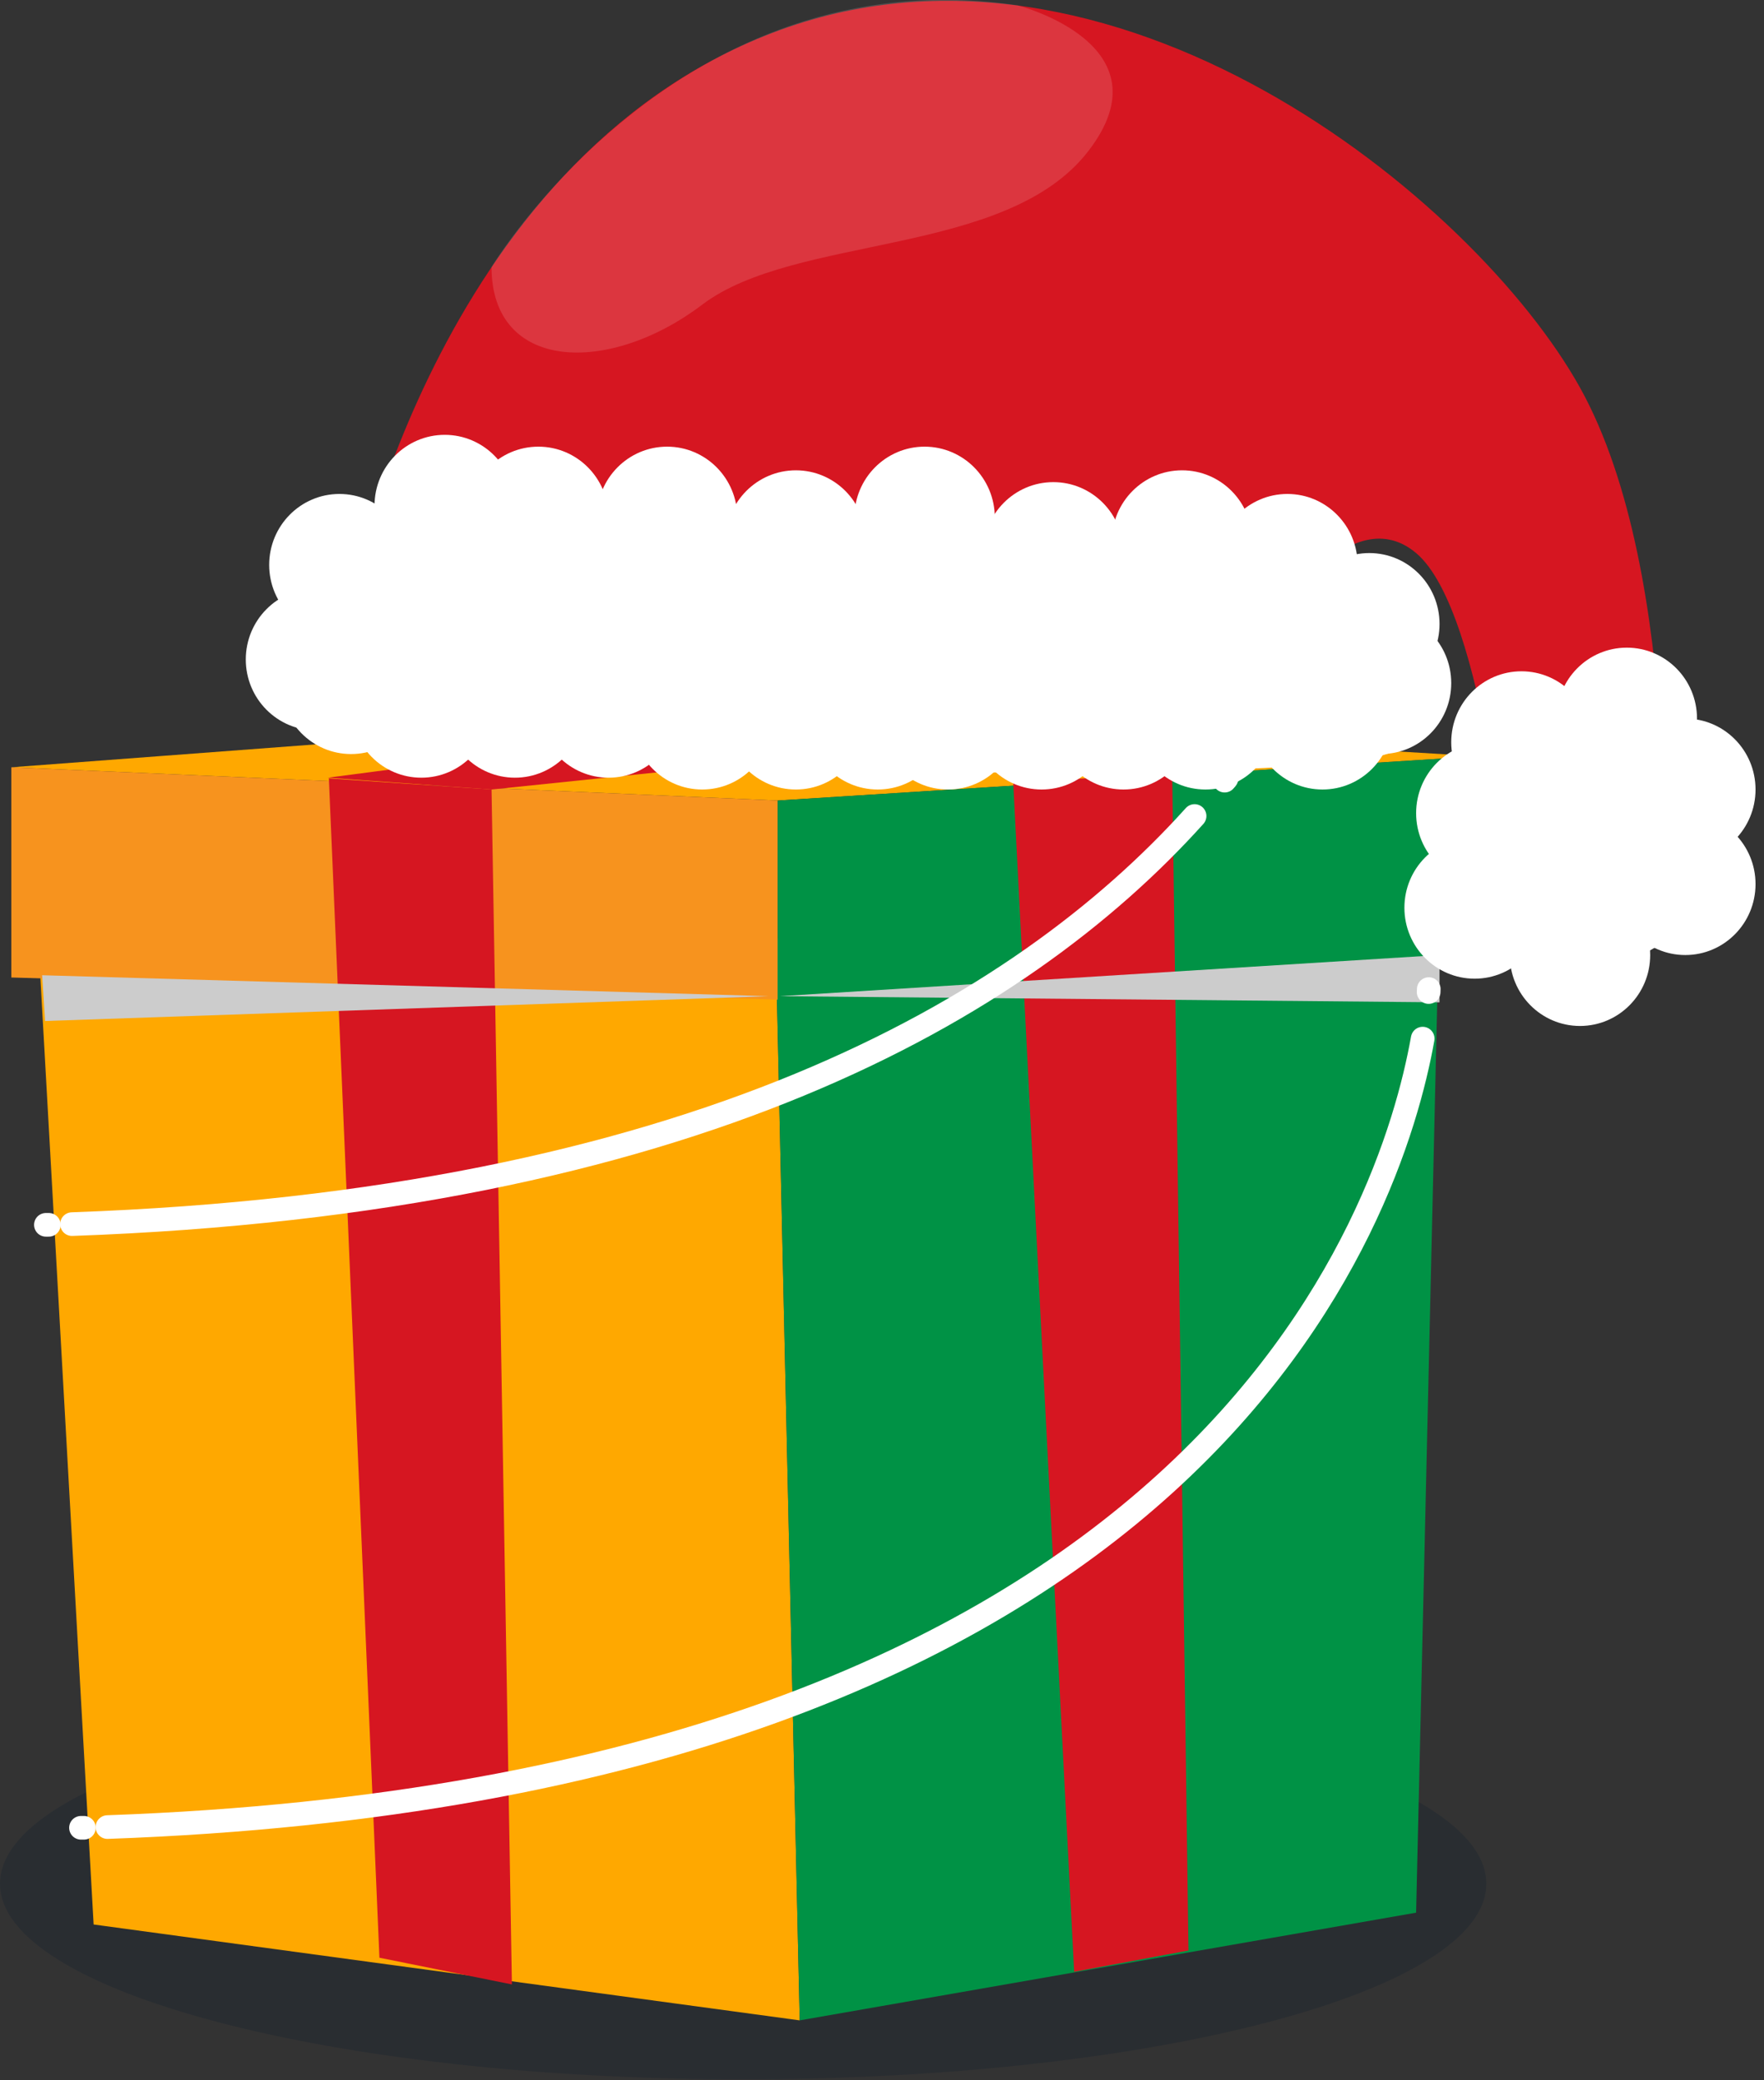 <?xml version="1.0" encoding="UTF-8"?> <svg xmlns="http://www.w3.org/2000/svg" width="173" height="204" viewBox="0 0 173 204" fill="none"><rect x="0" y="0" width="173" height="204" fill="#333333" stroke="none"/> <g clip-path="url(#clip0_70_3954)"> <g opacity="0.53"> <path d="M72.885 203.94C113.138 203.94 145.769 195.348 145.769 184.75C145.769 174.151 113.138 165.559 72.885 165.559C32.632 165.559 0 174.151 0 184.75C0 195.348 32.632 203.94 72.885 203.94Z" fill="#212830"></path> </g> <path d="M34.434 58.882C34.434 58.882 42.468 15.979 75.754 3.224C109.04 -9.531 144.621 19.457 154.951 38.01C165.282 56.562 162.986 91.349 162.986 91.349L148.065 89.029C148.065 89.029 145.769 60.041 138.882 54.243C131.996 48.446 123.961 62.36 123.961 62.36L86.084 65.839L34.434 58.882Z" fill="#D61621"></path> <path d="M3.444 86.71L9.183 188.75L78.429 198.154L76.065 92.033L3.444 86.71Z" fill="#FFA800"></path> <path d="M138.882 187.59L78.428 198.154L76.064 92.033L141.155 89.528L138.882 187.59Z" fill="#009245"></path> <path d="M73.045 69.839L1.113 75.254L76.27 78.513L144.977 74.176L73.045 69.839Z" fill="#FFA800"></path> <path d="M1.113 75.254V95.871L76.27 98.039V78.513L1.113 75.254Z" fill="#F7931E"></path> <path d="M143.91 93.691L76.27 98.039V78.513L144.977 74.176L143.91 93.691Z" fill="#009245"></path> <path d="M32.253 76.344L37.211 192.008L50.204 194.629L48.207 77.434L32.253 76.344Z" fill="#D61621"></path> <path d="M114.963 75.973L116.558 191.301L105.344 193.388L99.364 76.646L114.963 75.973Z" fill="#D61621"></path> <g style="mix-blend-mode:multiply"> <path d="M4.42 100.138L75.353 97.703L4.133 95.65L4.42 100.138Z" fill="#CCCCCC"></path> </g> <g style="mix-blend-mode:multiply"> <path d="M141.178 93.668V98.306L76.5 97.703L141.178 93.668Z" fill="#CCCCCC"></path> </g> <path d="M43.835 49.547C37.58 50.394 29.878 52.979 27.961 58.302C27.846 58.615 27.743 58.94 27.651 59.264C26.171 64.517 25.654 72.634 39.026 73.944C52.398 75.254 130.998 77.481 136.944 73.55C142.889 69.607 133.971 56.493 126.545 52.55C119.118 48.62 95.336 56.493 73.046 51.24C60.535 48.295 50.354 48.654 43.846 49.536L43.835 49.547Z" fill="white"></path> <path d="M155.526 94.827C162.816 94.827 168.725 88.857 168.725 81.493C168.725 74.128 162.816 68.158 155.526 68.158C148.236 68.158 142.326 74.128 142.326 81.493C142.326 88.857 148.236 94.827 155.526 94.827Z" fill="white"></path> <path d="M52.799 57.722C56.602 57.722 59.686 54.607 59.686 50.765C59.686 46.922 56.602 43.807 52.799 43.807C48.995 43.807 45.912 46.922 45.912 50.765C45.912 54.607 48.995 57.722 52.799 57.722Z" fill="white"></path> <path d="M65.424 57.722C69.227 57.722 72.311 54.607 72.311 50.765C72.311 46.922 69.227 43.807 65.424 43.807C61.62 43.807 58.537 46.922 58.537 50.765C58.537 54.607 61.62 57.722 65.424 57.722Z" fill="white"></path> <path d="M78.051 60.041C81.854 60.041 84.938 56.926 84.938 53.084C84.938 49.242 81.854 46.127 78.051 46.127C74.247 46.127 71.164 49.242 71.164 53.084C71.164 56.926 74.247 60.041 78.051 60.041Z" fill="white"></path> <path d="M90.675 57.722C94.478 57.722 97.562 54.607 97.562 50.765C97.562 46.922 94.478 43.807 90.675 43.807C86.871 43.807 83.788 46.922 83.788 50.765C83.788 54.607 86.871 57.722 90.675 57.722Z" fill="white"></path> <path d="M103.302 61.201C107.105 61.201 110.189 58.086 110.189 54.243C110.189 50.401 107.105 47.286 103.302 47.286C99.498 47.286 96.415 50.401 96.415 54.243C96.415 58.086 99.498 61.201 103.302 61.201Z" fill="white"></path> <path d="M115.927 60.041C119.73 60.041 122.814 56.926 122.814 53.084C122.814 49.242 119.73 46.127 115.927 46.127C112.123 46.127 109.04 49.242 109.04 53.084C109.04 56.926 112.123 60.041 115.927 60.041Z" fill="white"></path> <path d="M126.257 62.36C130.06 62.36 133.144 59.245 133.144 55.403C133.144 51.56 130.06 48.446 126.257 48.446C122.453 48.446 119.37 51.56 119.37 55.403C119.37 59.245 122.453 62.36 126.257 62.36Z" fill="white"></path> <path d="M134.292 68.158C138.095 68.158 141.179 65.043 141.179 61.2C141.179 57.358 138.095 54.243 134.292 54.243C130.489 54.243 127.405 57.358 127.405 61.2C127.405 65.043 130.489 68.158 134.292 68.158Z" fill="white"></path> <path d="M135.439 73.956C139.243 73.956 142.326 70.841 142.326 66.998C142.326 63.156 139.243 60.041 135.439 60.041C131.636 60.041 128.553 63.156 128.553 66.998C128.553 70.841 131.636 73.956 135.439 73.956Z" fill="white"></path> <path d="M159.543 77.434C163.346 77.434 166.43 74.319 166.43 70.477C166.43 66.635 163.346 63.52 159.543 63.52C155.74 63.52 152.656 66.635 152.656 70.477C152.656 74.319 155.74 77.434 159.543 77.434Z" fill="white"></path> <path d="M165.282 84.391C169.086 84.391 172.169 81.277 172.169 77.434C172.169 73.592 169.086 70.477 165.282 70.477C161.479 70.477 158.396 73.592 158.396 77.434C158.396 81.277 161.479 84.391 165.282 84.391Z" fill="white"></path> <path d="M165.282 93.668C169.086 93.668 172.169 90.553 172.169 86.71C172.169 82.868 169.086 79.753 165.282 79.753C161.479 79.753 158.396 82.868 158.396 86.71C158.396 90.553 161.479 93.668 165.282 93.668Z" fill="white"></path> <path d="M154.952 100.625C158.756 100.625 161.839 97.51 161.839 93.668C161.839 89.825 158.756 86.71 154.952 86.71C151.149 86.71 148.065 89.825 148.065 93.668C148.065 97.51 151.149 100.625 154.952 100.625Z" fill="white"></path> <path d="M144.621 95.987C148.425 95.987 151.508 92.872 151.508 89.03C151.508 85.187 148.425 82.072 144.621 82.072C140.818 82.072 137.734 85.187 137.734 89.03C137.734 92.872 140.818 95.987 144.621 95.987Z" fill="white"></path> <path d="M145.77 86.71C149.573 86.71 152.656 83.596 152.656 79.753C152.656 75.911 149.573 72.796 145.77 72.796C141.966 72.796 138.883 75.911 138.883 79.753C138.883 83.596 141.966 86.71 145.77 86.71Z" fill="white"></path> <path d="M149.213 79.753C153.016 79.753 156.1 76.638 156.1 72.796C156.1 68.954 153.016 65.839 149.213 65.839C145.409 65.839 142.326 68.954 142.326 72.796C142.326 76.638 145.409 79.753 149.213 79.753Z" fill="white"></path> <path d="M32.138 76.275L94.118 68.158L92.971 72.796L48.207 77.434L32.138 76.275Z" fill="#D61621"></path> <path d="M43.616 56.562C47.42 56.562 50.503 53.448 50.503 49.605C50.503 45.763 47.42 42.648 43.616 42.648C39.813 42.648 36.73 45.763 36.73 49.605C36.73 53.448 39.813 56.562 43.616 56.562Z" fill="white"></path> <path d="M33.287 62.36C37.091 62.36 40.174 59.245 40.174 55.403C40.174 51.56 37.091 48.446 33.287 48.446C29.484 48.446 26.4 51.56 26.4 55.403C26.4 59.245 29.484 62.36 33.287 62.36Z" fill="white"></path> <path d="M30.991 71.636C34.795 71.636 37.878 68.522 37.878 64.679C37.878 60.837 34.795 57.722 30.991 57.722C27.188 57.722 24.105 60.837 24.105 64.679C24.105 68.522 27.188 71.636 30.991 71.636Z" fill="white"></path> <path d="M34.434 73.956C38.237 73.956 41.32 70.841 41.32 66.998C41.32 63.156 38.237 60.041 34.434 60.041C30.63 60.041 27.547 63.156 27.547 66.998C27.547 70.841 30.63 73.956 34.434 73.956Z" fill="white"></path> <path d="M41.32 76.275C45.124 76.275 48.207 73.16 48.207 69.317C48.207 65.475 45.124 62.36 41.32 62.36C37.517 62.36 34.434 65.475 34.434 69.317C34.434 73.16 37.517 76.275 41.32 76.275Z" fill="white"></path> <path d="M50.503 76.275C54.306 76.275 57.39 73.16 57.39 69.317C57.39 65.475 54.306 62.36 50.503 62.36C46.7 62.36 43.616 65.475 43.616 69.317C43.616 73.16 46.7 76.275 50.503 76.275Z" fill="white"></path> <path d="M59.685 76.275C63.488 76.275 66.571 73.16 66.571 69.317C66.571 65.475 63.488 62.36 59.685 62.36C55.881 62.36 52.798 65.475 52.798 69.317C52.798 73.16 55.881 76.275 59.685 76.275Z" fill="white"></path> <path d="M68.868 77.434C72.672 77.434 75.755 74.319 75.755 70.477C75.755 66.635 72.672 63.52 68.868 63.52C65.065 63.52 61.981 66.635 61.981 70.477C61.981 74.319 65.065 77.434 68.868 77.434Z" fill="white"></path> <path d="M78.051 77.434C81.854 77.434 84.938 74.319 84.938 70.477C84.938 66.635 81.854 63.52 78.051 63.52C74.247 63.52 71.164 66.635 71.164 70.477C71.164 74.319 74.247 77.434 78.051 77.434Z" fill="white"></path> <path d="M86.084 77.434C89.887 77.434 92.971 74.319 92.971 70.477C92.971 66.635 89.887 63.52 86.084 63.52C82.281 63.52 79.197 66.635 79.197 70.477C79.197 74.319 82.281 77.434 86.084 77.434Z" fill="white"></path> <path d="M92.971 77.434C96.774 77.434 99.858 74.319 99.858 70.477C99.858 66.635 96.774 63.52 92.971 63.52C89.167 63.52 86.084 66.635 86.084 70.477C86.084 74.319 89.167 77.434 92.971 77.434Z" fill="white"></path> <path d="M102.153 77.434C105.957 77.434 109.04 74.319 109.04 70.477C109.04 66.635 105.957 63.52 102.153 63.52C98.35 63.52 95.267 66.635 95.267 70.477C95.267 74.319 98.35 77.434 102.153 77.434Z" fill="white"></path> <path d="M110.188 77.434C113.992 77.434 117.075 74.319 117.075 70.477C117.075 66.635 113.992 63.52 110.188 63.52C106.385 63.52 103.302 66.635 103.302 70.477C103.302 74.319 106.385 77.434 110.188 77.434Z" fill="white"></path> <path d="M118.223 77.434C122.026 77.434 125.109 74.319 125.109 70.477C125.109 66.635 122.026 63.52 118.223 63.52C114.419 63.52 111.336 66.635 111.336 70.477C111.336 74.319 114.419 77.434 118.223 77.434Z" fill="white"></path> <path d="M129.701 77.434C133.505 77.434 136.588 74.319 136.588 70.477C136.588 66.635 133.505 63.52 129.701 63.52C125.898 63.52 122.814 66.635 122.814 70.477C122.814 74.319 125.898 77.434 129.701 77.434Z" fill="white"></path> <path opacity="0.14" d="M99.858 0.545C99.858 0.545 114.779 4.371 106.744 14.807C98.71 25.243 78.05 22.924 68.867 29.881C59.685 36.839 48.207 36.433 48.207 26.194C48.207 26.194 66.572 -4.453 99.858 0.533V0.545Z" fill="white"></path> <path d="M140.123 97.007C140.123 97.007 140.123 97.1 140.111 97.297" stroke="white" stroke-width="2.319" stroke-linecap="round" stroke-linejoin="round"></path> <path d="M139.526 101.866C136.484 118.923 118.303 175.346 10.537 179.195" stroke="white" stroke-width="2.319" stroke-linecap="round" stroke-linejoin="round"></path> <path d="M8.229 179.265C8.138 179.265 8.034 179.265 7.942 179.265" stroke="white" stroke-width="2.319" stroke-linecap="round" stroke-linejoin="round"></path> <path d="M120.288 76.344C120.231 76.414 120.173 76.495 120.104 76.565" stroke="white" stroke-width="2.319" stroke-linecap="round" stroke-linejoin="round"></path> <path d="M117.156 80.032C99.974 99.106 67.698 117.902 7.061 120.059" stroke="white" stroke-width="2.319" stroke-linecap="round" stroke-linejoin="round"></path> <path d="M4.787 120.128C4.695 120.128 4.592 120.128 4.5 120.128" stroke="white" stroke-width="2.319" stroke-linecap="round" stroke-linejoin="round"></path> </g> <defs> <clipPath id="clip0_70_3954"> <rect width="172.168" height="203.94" fill="white"></rect> </clipPath> </defs> </svg> 